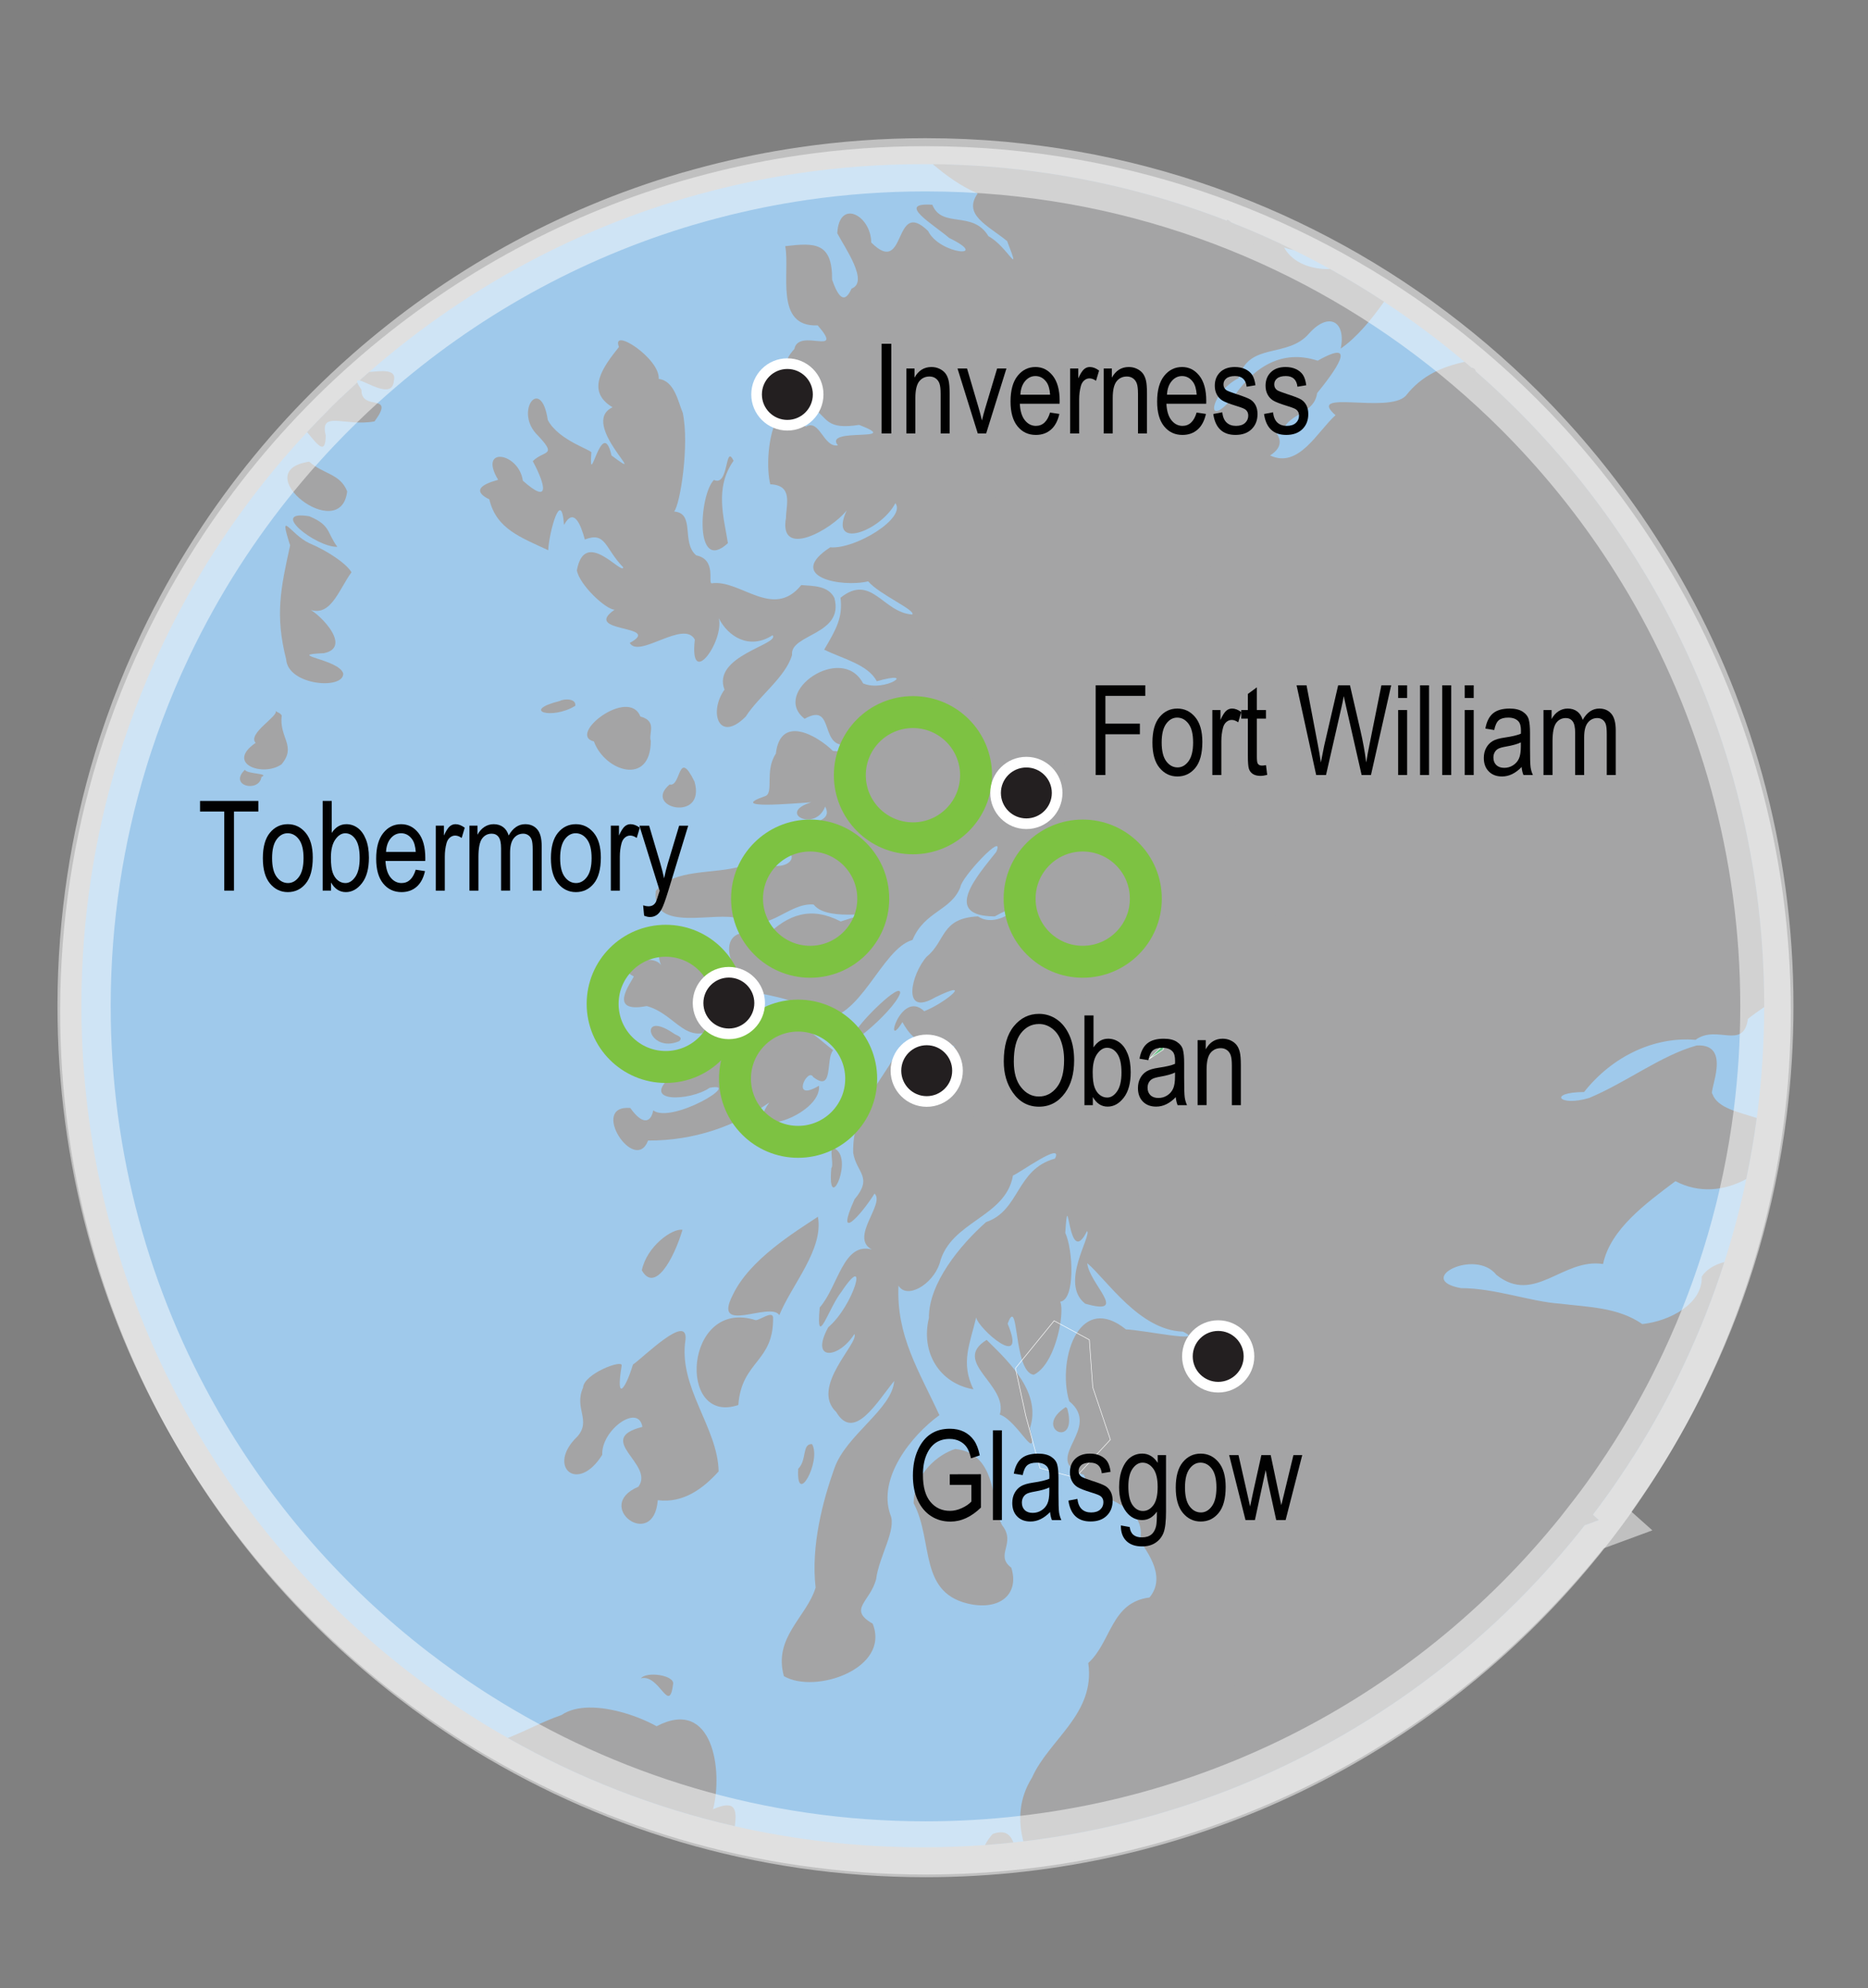 <?xml version="1.0" encoding="utf-8"?>
<!-- Generator: Adobe Illustrator 16.0.0, SVG Export Plug-In . SVG Version: 6.00 Build 0)  -->
<!DOCTYPE svg PUBLIC "-//W3C//DTD SVG 1.1//EN" "http://www.w3.org/Graphics/SVG/1.1/DTD/svg11.dtd">
<svg version="1.1" id="Layer_1" xmlns="http://www.w3.org/2000/svg" xmlns:xlink="http://www.w3.org/1999/xlink" x="0px" y="0px"
	 width="350.982px" height="373.5px" viewBox="0 0 350.982 373.5" enable-background="new 0 0 350.982 373.5" xml:space="preserve">
<rect x="0" y="0" width="350.982" height="373.5" fill="#808080" stroke="none"/>
<path opacity="0.5" fill="none" stroke="#FFFFFF" stroke-width="9" stroke-miterlimit="10" enable-background="new    " d="
	M331.981,190.035c0,6.799-0.432,13.51-1.262,20.08v0.01c-2.119,16.629-6.811,32.449-13.681,47.049
	c-0.271,0.592-0.55,1.172-0.83,1.75c-0.35,0.74-0.7,1.461-1.067,2.182c0,0.012,0,0.012-0.012,0.029
	c-3.109,6.17-6.609,12.1-10.479,17.771c-1.551,2.301-3.17,4.551-4.852,6.748c-0.5,0.672-1.011,1.32-1.541,1.98
	c-0.8,1.039-1.629,2.07-2.479,3.08c-28.99,35.08-72.83,57.42-121.89,57.42c-31.121,0-60.13-8.99-84.581-24.5
	c-4.13-2.619-8.13-5.43-11.99-8.41c-16.3-12.6-30.08-28.301-40.43-46.24c-0.12-0.197-0.24-0.398-0.35-0.607
	c-13.2-23.09-20.74-49.84-20.74-78.34v-0.451c0.04-15.889,2.43-31.219,6.83-45.669c0.35-1.16,0.72-2.319,1.1-3.47
	c0.33-1,0.67-2,1.02-2.99c1.44-4.08,3.04-8.09,4.8-12.01c0.14-0.31,0.28-0.62,0.43-0.93c0.7-1.551,1.43-3.091,2.18-4.601
	c2.97-5.99,6.3-11.77,9.99-17.31c6.74-10.13,14.62-19.45,23.46-27.76c1.26-1.19,2.55-2.36,3.85-3.5
	c17.02-14.98,37.28-26.36,59.61-32.96c0,0,0,0,0.01,0c1.65-0.479,3.301-0.939,4.971-1.37c5.52-1.431,11.159-2.58,16.899-3.41
	c7.49-1.09,15.149-1.65,22.94-1.65c4.939,0,9.81,0.22,14.64,0.66c2.18,0.21,4.36,0.45,6.51,0.74
	c35.14,4.689,66.62,20.93,90.521,44.78c7.42,7.409,14.119,15.561,19.959,24.319c1.658,2.48,3.238,5.03,4.771,7.61
	C324.071,133.525,331.981,160.855,331.981,190.035z"/>
<path fill="none" d="M81.787,322.994c-2.25-1.561-4.46-3.17-6.64-4.83C78.238,318.014,82.678,320.704,81.787,322.994z
	 M331.478,189.193c-0.012,6.701-0.44,13.32-1.262,19.801v0.01c-0.04,0.34-0.09,0.67-0.14,1.01c-0.51,3.87-1.17,7.7-1.97,11.48
	c-1.102,5.3-2.48,10.49-4.11,15.58c-2.08,6.52-4.58,12.859-7.46,18.979c-0.27,0.592-0.55,1.172-0.83,1.75
	c-0.35,0.74-0.7,1.46-1.07,2.182c0,0.011,0,0.011-0.01,0.029c-3.108,6.17-6.608,12.101-10.479,17.771
	c-1.552,2.3-3.17,4.55-4.852,6.75l1.13,1.01l-2.608,0.96l-0.062,0.01c-0.8,1.041-1.63,2.07-2.479,3.08
	c-25.21,30.51-61.66,51.381-103,56.301c-0.62,0.08-1.24,0.149-1.87,0.209c-1.771,0.19-3.54,0.353-5.33,0.49
	c-3.86,0.28-7.76,0.42-11.69,0.42c-12.14,0-23.959-1.369-35.31-3.959c-15.17-3.461-29.51-9.101-42.67-16.58
	c-2.23-1.261-4.44-2.591-6.6-3.961c-4.13-2.619-8.13-5.43-11.99-8.41c-16.3-12.6-30.08-28.299-40.43-46.238
	c-0.12-0.199-0.24-0.399-0.35-0.609c-13.2-23.09-20.74-49.84-20.74-78.34v-0.45c0.04-15.89,2.43-31.22,6.83-45.67
	c0.35-1.16,0.72-2.32,1.1-3.47c0.33-1,0.67-2,1.02-2.99c1.44-4.08,3.04-8.09,4.8-12.01c0.14-0.31,0.28-0.62,0.43-0.93
	c0.7-1.55,1.43-3.09,2.18-4.6c2.97-5.99,6.3-11.77,9.99-17.31c4.79-7.2,10.16-14,16.05-20.31c1.31-1.41,2.65-2.8,4.02-4.16
	c0.76-0.76,1.53-1.52,2.31-2.27c0.36-0.34,0.72-0.68,1.08-1.02c0.67-0.63,1.35-1.26,2.03-1.88c-0.12-0.38,0.06-0.46,0.43-0.38
	c0.46-0.42,0.92-0.83,1.39-1.24c0.14-0.12,0.27-0.24,0.41-0.35c16.93-14.81,37.05-26.06,59.199-32.61c0,0,0,0,0.011,0
	c1.649-0.48,3.3-0.94,4.97-1.37c5.52-1.43,11.16-2.58,16.9-3.41c7.49-1.09,15.15-1.65,22.939-1.65c0.621,0,1.25,0,1.871,0.01
	c4.299,0.05,8.549,0.271,12.77,0.65c2.18,0.21,4.359,0.45,6.51,0.74c12.52,1.67,24.57,4.81,35.98,9.24
	c0.01-0.1,0.049-0.15,0.119-0.15c0.11,0,0.33,0.14,0.65,0.45c4.04,1.58,8,3.33,11.859,5.24c2.291,1.12,4.551,2.3,6.771,3.53
	c3.46,1.92,6.84,3.97,10.14,6.14c5.271,3.46,10.33,7.23,15.132,11.29c0.448,0.37,0.89,0.74,1.329,1.13
	c0.351,0.03,0.631,0.22,0.729,0.63c2.68,2.34,5.29,4.77,7.811,7.28c7.421,7.41,14.119,15.56,19.96,24.32
	c1.659,2.48,3.239,5.03,4.771,7.61c13.78,23.46,21.69,50.79,21.69,79.97L331.478,189.193L331.478,189.193z"/>
<path fill="#9FC9EB" d="M331.478,188.914v0.279c-0.012,6.701-0.44,13.32-1.262,19.801v0.01c-0.04,0.34-0.09,0.67-0.14,1.01
	c-0.51,3.87-1.17,7.7-1.97,11.48c-1.102,5.3-2.48,10.49-4.11,15.58c-2.08,6.52-4.58,12.859-7.46,18.979
	c-0.27,0.592-0.55,1.172-0.83,1.75c-0.35,0.74-0.7,1.46-1.07,2.182c0,0.011,0,0.011-0.01,0.029
	c-3.108,6.17-6.608,12.101-10.479,17.771c-1.552,2.3-3.17,4.55-4.852,6.75l1.13,1.01l-2.608,0.96l-0.062,0.01
	c-0.8,1.041-1.63,2.07-2.479,3.08c-25.21,30.51-61.66,51.381-103,56.301c-0.62,0.08-1.24,0.149-1.87,0.209
	c-1.771,0.19-3.54,0.353-5.33,0.49c-3.86,0.28-7.76,0.42-11.69,0.42c-12.14,0-23.959-1.369-35.31-3.959
	c-15.17-3.461-29.51-9.101-42.67-16.58c-2.23-1.261-4.44-2.591-6.6-3.961c-4.13-2.619-8.13-5.43-11.99-8.41
	c-16.3-12.6-30.08-28.299-40.43-46.238c-0.12-0.199-0.24-0.399-0.35-0.609c-13.2-23.09-20.74-49.84-20.74-78.34v-0.45
	c0.04-15.89,2.43-31.22,6.83-45.67c0.35-1.16,0.72-2.32,1.1-3.47c0.33-1,0.67-2,1.02-2.99c1.44-4.08,3.04-8.09,4.8-12.01
	c0.14-0.31,0.28-0.62,0.43-0.93c0.7-1.55,1.43-3.09,2.18-4.6c2.97-5.99,6.3-11.77,9.99-17.31c4.79-7.2,10.16-14,16.05-20.31
	c1.31-1.41,2.65-2.8,4.02-4.16c0.76-0.76,1.53-1.52,2.31-2.27c0.36-0.34,0.72-0.68,1.08-1.02c0.67-0.63,1.35-1.26,2.03-1.88
	c-0.12-0.38,0.06-0.46,0.43-0.38c0.46-0.42,0.92-0.83,1.39-1.24c0.14-0.12,0.27-0.24,0.41-0.35
	c16.93-14.81,37.05-26.06,59.199-32.61c0,0,0,0,0.011,0c1.649-0.48,3.3-0.94,4.97-1.37c5.52-1.43,11.16-2.58,16.9-3.41
	c7.49-1.09,15.15-1.65,22.939-1.65c0.621,0,1.25,0,1.871,0.01c4.299,0.05,8.549,0.271,12.77,0.65c2.18,0.21,4.359,0.45,6.51,0.74
	c12.52,1.67,24.57,4.81,35.98,9.24c0.01-0.1,0.049-0.15,0.119-0.15c0.11,0,0.33,0.14,0.65,0.45c4.04,1.58,8,3.33,11.859,5.24
	c2.291,1.12,4.551,2.3,6.771,3.53c3.46,1.92,6.84,3.97,10.14,6.14c5.271,3.46,10.33,7.23,15.132,11.29
	c0.448,0.37,0.89,0.74,1.329,1.13c0.351,0.03,0.631,0.22,0.729,0.63c2.68,2.34,5.29,4.77,7.811,7.28
	c7.421,7.41,14.119,15.56,19.96,24.32c1.659,2.48,3.239,5.03,4.771,7.61C323.567,132.404,331.478,159.734,331.478,188.914z"/>
<path fill="none" d="M127.121,159.848c-3.122-5.425-4.777-10.477-12.08-11.509c-0.92-0.137-1.642-0.174-2.375,0v0.012
	c-5.114,1.158-6.035,8.747-5.302,10.028c0.821,1.469,1.53,0.846,2.353,1.469c0.46-0.163,0.87-0.324,1.231-0.46
	c0.274-0.1,0.522-0.2,0.747-0.274c0.223-0.087,0.422-0.15,0.596-0.211c1.42-0.448,1.42-0.075,1.271,1.829
	c-0.199,2.724,1.492,6.133,4.415,3.831c2.924-2.301,4.579-2.301,7.081-1.467C127.57,163.927,130.245,165.283,127.121,159.848z"/>
<path id="path4789" fill="none" d="M185.811,185.406c18.168,3.9,45.248,9.42,63.617,10.578c14.874,0.947,22.021,0.498,26.565-1.471"
	/>
<path fill="#9FC9EB" d="M237.506,232.381c-7.925,6.881-6.15,1.342-1.767-3.25c2.188-2.297,3.7-3.377,4.124-2.938
	C240.286,226.634,239.495,228.51,237.506,232.381z"/>
<path fill="#9FC9EB" d="M201.01,272.994c-0.631,6.889-0.18,7.725-2.063,5.016c-1.862-2.721-1.08-5.098-0.882-10.312
	c0.106-2.61,0.772-3.179,1.468-2.944c0.692,0.234,1.271,1.496,1.478,2.944c0.424,2.927,0.018,2.054,1.467,0.586
	C203.936,266.816,205.592,267.365,201.01,272.994z"/>
<path fill="#9FC9EB" d="M231.617,281.242c-3.953,3.961-3.458,4.699-4.701-0.299c-1.261-5.006-2.287-3.564-3.539-1.479
	c-1.25,2.102-1.18,0.451-1.18-2.063c0-2.504-4.854,0.521-2.35-3.232c1.883-2.811,2.332-5.709,3.231-6.477
	c0.297-0.26,0.414-0.313,0.892,0c1.873,1.254,1.485,2.783,2.944,3.828C233.579,275.703,235.579,277.271,231.617,281.242z"/>
<g id="layer11_1_">
	<path fill="#A4A4A5" d="M190.408,346.104c-1.77,0.19-3.54,0.353-5.33,0.49c0.359-0.72,0.84-1.42,1.439-2.08
		C188.768,343.674,189.827,344.564,190.408,346.104z"/>
	<path fill="#A4A4A5" d="M298.607,206.244c6.96-2.9,13.54-8.02,20.188-9.85c6.79-0.393,2.182,8.729,2.96,9.119
		c0.95,2.658,4.96,3.398,8.32,4.5c-0.51,3.868-1.17,7.698-1.97,11.479c-4.13,2.21-8.83,2.729-13.301,0.39
		c-5.579,4.183-12.239,9.04-13.601,15.562c-7.61-1.17-12.87,7.74-20.04,2.041c-3.99-5.08-15.5,0.89-6.66,2.49
		c6.38,0,13.08,2.549,18.62,2.92c5.21,0.647,10.852,0.647,15.45,3.83c5.1-0.531,11.35-3.771,11.17-8.91
		c0.85-1.34,2.41-2.263,4.25-2.74c-2.08,6.52-4.58,12.859-7.46,18.979c-0.27,0.592-0.55,1.172-0.83,1.75
		c-0.35,0.74-0.7,1.461-1.07,2.182c0,0.011,0,0.011-0.01,0.029c-3.108,6.17-6.608,12.101-10.479,17.771
		c-1.552,2.3-3.17,4.55-4.852,6.75l1.13,1.01l-2.608,0.96l-0.062,0.01c-0.8,1.041-1.63,2.07-2.479,3.08
		c-25.21,30.51-61.66,51.381-103,56.301c-0.99-3.891-0.86-7.979,1.64-11.989c3.189-7.159,11.939-11.939,10.561-21.511
		c4.369-3.989,4.24-11.391,11.51-12.311c3.57-4.32-1.37-9.52-1.75-10.76c1.369-7.631-9.17-6.881-10.54-12.25
		c-0.32-0.11-0.62-0.23-0.89-0.35c-6.67-2.963,4.279-8.433-1.91-13.513c-1.211-4-0.66-9.528,1.43-12.8
		c1.891-2.938,5.02-4.08,9.24-0.682c2.789,0.039,15.47,2.699,10.68,0.41c-8.18-0.261-14.279-9.74-17.96-12.858
		c0.3,3.81,8.06,10.039-0.39,7.608c-4.86-3.801,1.27-12.771,0.35-13.648c-3.66,7.52-3.46-9.563-4.09,0.34
		c1.48,3.22,1.9,12.59-0.95,12.938c0.31,0.66,0.3,2.28,0,4.201c-0.601,3.602-2.26,8.239-4.97,9.521c-1.03-0.12-1.7-1.25-2.19-2.75
		c-1.329-4.143-1.13-11.07-2.72-6.842c3.82,9.172-5.58,0.869-5.91-1.17c-1.189,5.012-2.96,8.5-0.52,13.5
		c-6.461-1.131-9.92-7.021-8.36-13.391c-0.069-6.51,5.87-13.71,10.739-18.02c6.381-2.16,5.601-9.93,12.951-11.93
		c1.68-3.383-6.76,2.777-7.9,3.18c-1.359,7.93-11.82,8.55-13.78,16.529c-1.37,4.051-6.2,6.76-7.729,4.148
		c-0.42,9.479,3.82,15.938,7.689,24.34c-5.27,3.813-11.64,11.803-9.22,18.689c1.229,2.761-2.101,7.75-2.67,12.109
		c-1.11,4.299-5.38,5.649-0.649,8.369c3.369,8.45-10.811,13.29-16.681,9.86c-2.03-7.29,4.26-11.07,5.96-16.63
		c-0.9-7.78,1.33-16.271,3.54-22.45c2.229-6.28,10.83-11.06,11.229-16.38c-3.22,3.938-7.549,11.51-10.89,5.85
		c-4.989-4.729,4.39-13.039,3.4-14.66c-2.91,4.65-8.44,5.2-4.91-1.26c4.86-4.15,7.771-14.641,2.46-6.641
		c-2.35,2.921-4.8,11.148-4.061,2.921c3.511-4.021,4.391-12.33,9.801-10.899c-4.26-2.221,2.55-8.601,0.5-10.5
		c-2.721,4.329-7.461,9.319-3.76,1.079c3.549-4.229,0.34-4.97-0.25-8.75c-0.201-8.489,5.52-13.329,8.92-20.159
		c2.369,0.029,16.66,0.939,6.569-0.531c-3.409,0.66-5.159-1.93-6.239-3.85c-3.65,5.84-0.351-6.32,4.1-2.05
		c3.87-1.489,9.62-6.3,2.04-2.59c-6.33,3.72-4.54-4.33-1.58-7.65c3.61-2.92,2.63-7.25,9.63-7.57c4.15,2.81,10.51-4.17,3.17,0
		c-10.02-0.04-3.33-7.58,0.27-12.11c1.811-4.16-6.59,4.8-6.729,6.59c-1.78,4.51-6.739,4.51-9,9.94
		c-5.899,1.67-9.8,15.35-17.41,14.821c-4.329-3.311-5.19-3.531-11.52-4.851c-6.57-3.84-8.63-14.17,1.319-10.59
		c4.271-4.3,8.621-5.7,14.11-2.85c9.431-2.92-2.25,0.55-5.08-3.18c-4.83-0.41-8.7,5.74-13.979,2.68
		c-4.2-1.61-16.561,2.87-15.68-5.17h-0.04c3.42-4.38,11.02-3.13,16.169-4.72c3.49,4.64,4.371-0.04,5.19-0.17
		c4.13,0.91,6.75-2.5,0.45-4.13c0.07-4.4,12.54-2.32,10.05-6.89c-1.84,4.89-9.19,1.18-2.601-0.8c-3.35,0.2-16.06,1.38-8.649-1.17
		c1.67-0.6-0.16-4.76,1.99-7.97c0.829-7.32,7.61-3.54,10.72-0.52c3.75,0.65,11.95-4.29,3.51-1.37c-6.49,1.88-2.77-8.08-8.82-4.66
		c-6.449-4.99,6.99-14.28,10.98-6.65c4.11,1.75,10.381-2.64,2.57-0.4c-1.641-3.17-6.45-4.23-9.881-5.94
		c2.311-3.9,3.511-6.07,3.07-9.75c5.82-4.65,7.961,2.82,13.49,3.15c0.67-0.82-6.29-3.82-8.29-6.23c-5.069,1.21-15.6-0.88-7.14-6.39
		c4.72,0.4,14.35-5.5,12.25-8.3c-2.75,5.29-12.71,8.99-9.141,1.35c-2.869,3.67-12.83,9.22-11.41,1.38
		c0.021-2.48,1.381-6.11-2.959-6.27c-1.44-6.06,1.209-19.78,6.66-10.79c2.6-1.64,3.35,3.98,6.049,3.47
		c-2.869-3.47,12.601-0.51,3.99-3.84c-6.27,0.97-5.84-1.26-8.66-3.19c-0.06-5.35-8.399-5.7-3.51-11.07
		c0.811-4.06,9.57,1.58,4.391-4.43c-8.211,0.37-5.15-10.03-6.11-14.88c5.56-0.66,8.86-0.75,8.81,6.29c1.73,5.05,2.91,3.28,3.66,1.68
		c3.28-1.25-1.18-7.55-2.689-10.39c0.34-6.58,6.33-3.39,6.38,1.73c6.71,6.68,4.05-8.58,10.68-2.17c2.19,4.47,11.94,5.2,3.97,1.32
		c-2.91-2.51-10.17-6.72-3.17-6.24c1.811,4.53,7.621,0.98,10.541,5.91c3.51,1.84,6.359,8.23,3.51,0.91
		c-3.721-3.01-8.351-4.94-5.53-8.95c-3.03-1.27-5.95-3.36-8.44-5.5c4.301,0.05,8.551,0.27,12.771,0.65
		c2.18,0.21,4.36,0.45,6.51,0.74c12.521,1.67,24.569,4.81,35.979,9.24c0.011-0.1,0.051-0.15,0.121-0.15
		c0.109,0,0.33,0.14,0.649,0.45c4.04,1.58,8,3.33,11.86,5.24c-0.66-0.13-1.291-0.3-1.87-0.51c1.579,2.89,5.149,4.17,8.64,4.04
		c3.46,1.92,6.84,3.97,10.142,6.14c-2.471,3.46-5.11,6.69-8.15,8.81c1.04-5.08-2.2-7-5.92-2.87c-4.08,4.8-11.341,1.51-13.271,8.42
		c-5.43,2.73-6.529,10.36-0.729,3.22c4.44-6.33,9.79-8.4,15.59-6.5c8-4.5,3.021,2.27-0.101,6.09c-0.52,3.66-4.439,3.65-6.17,6.37
		c-6.529-1.6,2.801,1.85-2.67,5.34c5.371,2.54,8.871-4.48,12.291-7.56c-5.681-4.99,9.89-0.21,13.199-3.64
		c3.05-3.91,6.92-5.45,11.062-6.39c0.449,0.37,0.89,0.74,1.33,1.13c0.35,0.03,0.63,0.22,0.729,0.63c2.68,2.34,5.29,4.77,7.812,7.28
		c7.42,7.41,14.118,15.56,19.96,24.32c1.658,2.48,3.238,5.03,4.77,7.61c13.78,23.46,21.69,50.79,21.69,79.97v0.279
		c-1.132,0.771-2.19,1.5-3.062,2.221c-0.859,5.949-5.88,0.97-9.84,3.93c-7.67-0.65-15.59,3.02-20.95,9.801
		C290.728,205.174,292.938,207.975,298.607,206.244z"/>
	<path id="path2693_1_" fill="#A4A4A5" d="M153.678,228.564c1.123,6.121-4.914,12.746-7.254,18.492
		c-1.662-2.684-12.697,3.849-8.731-3.815C140.831,236.596,149.359,231.434,153.678,228.564z"/>
	<path id="path2695_1_" fill="#A4A4A5" d="M160.288,220.469"/>
	<path id="path2697_1_" fill="#A4A4A5" d="M157.411,216.195c2.526,2.703-1.99,11.899-1.207,3.229
		C156.837,218.725,155.27,214.148,157.411,216.195z"/>
	<path id="path2699_1_" fill="#A4A4A5" d="M160.171,210.852"/>
	<path id="path2701_1_" fill="#A4A4A5" d="M165.346,200.893"/>
	<path id="path2703_1_" fill="#A4A4A5" d="M154.533,223.725"/>
	<path id="path2705_1_" fill="#A4A4A5" d="M153.913,221.217"/>
	<path id="path2707_1_" fill="#A4A4A5" d="M150.835,218.07"/>
	<path id="path2709_1_" fill="#A4A4A5" d="M128.236,231.014c-1.696,5.674-5.251,11.867-7.641,7.617
		C121.509,234.159,126.272,230.711,128.236,231.014z"/>
	<path id="path2711_1_" fill="#A4A4A5" d="M123.743,241.381"/>
	<path id="path2713_1_" fill="#A4A4A5" d="M156.546,197.299c-1.463,1.578,0.15,8.07-3.759,5.008
		c-1.005-1.896-4.389,4.904,1.088,1.65c0.585,5.547-14.788,10.625-9.336,3.157c-6.531,4.495-14.146,7.163-22.771,7.14
		c-2.494,6.496-11.131-6.773-3.338-6.121c2.332,3.305,3.875,2.73,4.306,0.457c3.498,2.576,17.017-5.521,10.593-4.246
		c-3.524,2.49-13.585,3.021-6.801-2.471c0.2-5.813,11.118-4.844,9.011-9.629c-6.46,5.182-8.225-1.699-14.03-3.255
		c-7.478,1.438-2.961-4.351-2.423-5.558c-4.646-2.4,3.885-4.469,5.113-2.096c-2.819-7.5,10.018-6.363,11.175,0.959
		c2.201,4.938,4.821,8.448,10.019,7.97C148.555,190.289,153.842,195.158,156.546,197.299L156.546,197.299z"/>
	<path id="path2715_1_" fill="#A4A4A5" d="M169.126,186.568c-1.125,3.534-12.522,12.825-8.284,7.148
		C161.54,192.02,169.337,184.239,169.126,186.568z"/>
	<path id="path2717_1_" fill="#A4A4A5" d="M115.611,213.073"/>
	<path id="path2719_1_" fill="#A4A4A5" d="M113.997,208.908"/>
	<path id="path2721_1_" fill="#A4A4A5" d="M127.629,195.578c-5.782,2.492-7.886-6.051-1.146-1.51
		C126.916,194.479,128.52,194.725,127.629,195.578z"/>
	<path id="path2723_1_" fill="#A4A4A5" d="M120.855,192.887"/>
	<path id="path2725_1_" fill="#A4A4A5" d="M108.519,196.361"/>
	<path id="path2727_1_" fill="#A4A4A5" d="M111.842,192.77"/>
	<path id="path2733_1_" fill="#A4A4A5" d="M146.61,161.361"/>
	<path id="path2735_1_" fill="#A4A4A5" d="M123.732,156.398"/>
	<path id="path2737_1_" fill="#A4A4A5" d="M130.499,146.838c2.208,7.771-9.892,4.902-4.684,0.529
		C128.027,147.915,127.334,140.369,130.499,146.838z"/>
	<path id="path2739_1_" fill="#A4A4A5" d="M122.282,139.186c-0.046,8.565-8.683,5.688-10.685,0.096
		c-5.102-1.263,6.529-10.277,8.729-4.682C123.58,135.478,121.789,137.84,122.282,139.186z"/>
	<path id="path2741_1_" fill="#A4A4A5" d="M108.086,132.586c-4.281,2.668-10.392,0.961-2.892-0.913
		C105.993,131.216,108.321,131.194,108.086,132.586z"/>
	<path id="path2743_1_" fill="#A4A4A5" d="M109.375,134.41"/>
	<path id="path2745_1_" fill="#A4A4A5" d="M128.283,77.549c1.297,6.005-0.512,17.357-1.626,18.537
		c4.05,0.316,1.277,5.852,4.167,8.239c3.872,0.793,2.141,5.253,2.891,5.253c5.373-0.796,11.537,6.905,16.838,0.326
		c2.314,0.187,5.043,0.106,6.213,2.401c1.942,6.997-8.391,6.788-7.944,10.718c-1.17,4.13-6.295,7.805-8.693,11.575
		c-5.057,5.091-7.034-0.799-4.002-5.044c-2.411-6.354,10.448-8.496,9.044-10.229c-4.41,2.842-8.414,0.198-10.099-3.173
		c0.983,4.413-5.597,13.458-4.519,4.003c-2.047-3.838-10.508,3.628-12.229,0.621c6.377-3.455-9.208-1.838-2.832-6.25
		c-1.628,0.024-6.611-4.645-7.103-7.383c1.462-8.109,8.507,0.994,8.718-0.564c-3.487-3.554-3.231-6.786-7.221-5.229
		c-0.797-2.926-2.096-6.086-3.911-2.738c-0.514-7.197-2.841,1.567-2.969,4.751c-5.08-2.4-9.749-3.955-11.059-9.55
		c-4.599-2.258,1.334-3.533,1.65-3.684c-3.828-6.345,3.882-5.173,4.645,0.175c5.174,4.6,4.271,0.818,1.863-3.675
		c2.187-2.166,4.846-0.797,0.573-5.218c-3.897-4.412,1.004-10.825,2.247-2.517c2.105,4.026,8.753,5.722,8.178,6.213
		c-0.502,7.409,2.026-7.313,3.794,0.456c7.828,5.864-6.274-5.99,0.197-9.057c-5.183-3.077-1.709-7.676,1.207-11.329
		c-1.569-3.884,7.759,2.188,7.467,6.004C126.762,71.548,127.42,75.539,128.283,77.549L128.283,77.549z"/>
	<path id="path2747_1_" fill="#A4A4A5" d="M147.042,102.183"/>
	<path id="path2750_1_" fill="#A4A4A5" d="M146.294,109.335"/>
	<path id="path2752_1_" fill="#A4A4A5" d="M141.566,106.702"/>
	<path id="path2754_1_" fill="#A4A4A5" d="M139.391,77.28"/>
	<path id="path2756_1_" fill="#A4A4A5" d="M137.832,86.55c-3.626,5.138-1.792,10.743-1.063,15.481
		c-6.354,5.864-5.385-9.128-2.625-11.877C137.016,91.51,136.184,83.167,137.832,86.55L137.832,86.55z"/>
	<path id="path2758_1_" fill="#A4A4A5" d="M115.484,42.315"/>
	<path id="path2760_1_" fill="#A4A4A5" d="M111.749,59.542"/>
	<path id="path2762_1_" fill="#A4A4A5" d="M158.99,49.009"/>
	<path id="path2764_1_" fill="#A4A4A5" d="M167.907,42.795"/>
	<path id="path2766_1_" fill="#A4A4A5" d="M181.988,37.751"/>
	<path id="path2768_1_" fill="#A4A4A5" d="M171.641,30.685"/>
	<path id="path2770_1_" fill="#A4A4A5" d="M170.038,34.252"/>
	<path id="path2772_1_" fill="#A4A4A5" d="M165.93,36.276"/>
	<path id="path2786_1_" fill="#A4A4A5" d="M65.678,55.691"/>
	<path id="path2788_1_" fill="#A4A4A5" d="M69.224,60.979"/>
	<path id="path2790_1_" fill="#A4A4A5" d="M61.582,62.993"/>
	<path id="path2792_1_" fill="#A4A4A5" d="M39.01,64.409"/>
	<path fill="#A4A4A5" d="M70.368,79.164c-5.64,1-10.33-2.16-9.17,2.63c-0.03,3.79-1.49,1.82-3.5-0.62c1.31-1.41,2.65-2.8,4.02-4.16
		c0.76-0.76,1.53-1.52,2.31-2.27c0.36-0.34,0.72-0.68,1.08-1.02c0.67-0.63,1.35-1.26,2.03-1.88c0.08,0.28,0.33,0.72,0.78,1.38
		C67.848,77.424,74.437,73.604,70.368,79.164z"/>
	<path fill="#A4A4A5" d="M73.997,71.594c-0.29,3.38-4.94,0.22-6.43-0.13c0.46-0.42,0.92-0.83,1.39-1.24
		c0.14-0.12,0.27-0.24,0.41-0.35C71.638,69.704,74.618,69.224,73.997,71.594z"/>
	<path id="path2798_1_" fill="#A4A4A5" d="M53.309,78.838"/>
	<path id="path2800_1_" fill="#A4A4A5" d="M40.822,83.647"/>
	<path id="path2802_1_" fill="#A4A4A5" d="M43.408,82.757"/>
	<path id="path2804_1_" fill="#A4A4A5" d="M57.766,82.725"/>
	<path id="path2806_1_" fill="#A4A4A5" d="M65.233,92.308c-1.216,10.179-19.099-3.814-7.126-5.583
		C60.705,89.077,63.923,88.948,65.233,92.308z"/>
	<path id="path2808_1_" fill="#A4A4A5" d="M63.385,102.724c-4.014,0.104-13.038-7.011-5.278-5.748
		C62.189,98.685,61.348,99.984,63.385,102.724z"/>
	<path id="path2810_1_" fill="#A4A4A5" d="M66.043,107.498c-2.528,3.45-4.061,9.113-8.628,6.669
		c1.639,0.071,9.282,7.347,3.441,8.533c-7.571,0.315,2.891,1.076,3.641,3.836c0.035,3.092-10.416,2.224-10.729-2.692
		c-2.098-8.226-1.055-13.258,0.747-21.391c-2.257-7.068,0.036-2.095,3.582-0.421C61.546,103.47,65.084,105.869,66.043,107.498
		L66.043,107.498z"/>
	<path id="path2812_1_" fill="#A4A4A5" d="M62.131,130.107"/>
	<path id="path2814_1_" fill="#A4A4A5" d="M55.846,133.979"/>
	<path id="path2816_1_" fill="#A4A4A5" d="M52.935,134.41c-0.538,4.18,2.856,5.711-0.035,9.165
		c-3.476,2.445-10.591-0.105-4.868-4.027c-1.617-1.744,4.518-5.161,3.721-6.014C52.138,133.86,52.702,133.932,52.935,134.41
		L52.935,134.41z"/>
	<path id="path2818_1_" fill="#A4A4A5" d="M49.119,145.962c-0.442,3.006-6.248,1.672-3.101-1.359
		C46.405,145.447,50.77,145.236,49.119,145.962z"/>
	<path id="path2820_1_" fill="#A4A4A5" d="M48.816,150.922"/>
	<path id="path2822_1_" fill="#A4A4A5" d="M45.166,155.111"/>
	<path id="path2824_1_" fill="#A4A4A5" d="M41.631,157.78"/>
	<path id="path2826_1_" fill="#A4A4A5" d="M58.224,137.3"/>
	<path id="path2828_1_" fill="#A4A4A5" d="M66.649,97.093"/>
	<path id="path2830_1_" fill="#A4A4A5" d="M65.597,87.205"/>
	<path id="path2832_1_" fill="#A4A4A5" d="M68.135,86.28"/>
	<path id="path2834_1_" fill="#A4A4A5" d="M65.887,80.99"/>
	<path id="path2836_1_" fill="#A4A4A5" d="M69.88,80.697"/>
	<path fill="#A4A4A5" d="M64.258,75.584c-1.55,1.26-2.26,1.59-2.54,1.43c0.76-0.76,1.53-1.52,2.31-2.27
		C64.247,74.904,64.357,75.144,64.258,75.584z"/>
	<path fill="#A4A4A5" d="M239.146,47.114c-4.069,3-8.709-4.5-8.629-5.64c0.01-0.1,0.05-0.15,0.119-0.15c0.11,0,0.33,0.14,0.65,0.45
		c0.4,0.41,0.98,1.11,1.75,2.18C233.607,48.284,244.799,44.664,239.146,47.114z"/>
	<path id="path2878_1_" fill="#A4A4A5" d="M167.626,54.873c0.4-0.128,1.146,0.726,1.918,3.312c0.444,0.703,3.735,3.382,1.111,2.949
		C167.242,58.957,166.842,55.118,167.626,54.873L167.626,54.873z"/>
	<path id="path2880_1_" fill="#A4A4A5" d="M159.669,57.667c0.082-0.022,2.718,2.927,5.195,4.669
		c1.743,1.335,14.207,9.187,8.825,7.396c-3.942-4.574-11.541-1.977-11.68-9.021C160.279,58.488,159.624,57.667,159.669,57.667z"/>
	<path id="path2882_1_" fill="#A4A4A5" d="M192.538,68.961c0.67,0.024,1.662,0.117,3.07,0.329c1.108,0.877,6.493-1.522,4.924,0.608
		c-3.673,1.756-11.222-0.726-8.563-0.912C192.133,68.974,192.318,68.961,192.538,68.961L192.538,68.961z"/>
	<path fill="#A4A4A5" d="M276.997,71.584c-5.45,0.69-2.4-2.45-0.66-2.49c0.062,0,0.12,0,0.182,0.01c0.35,0.03,0.63,0.22,0.729,0.63
		C277.357,70.124,277.298,70.724,276.997,71.584z"/>
	<path id="path2886_1_" fill="#A4A4A5" d="M231.684,84.817c1.254,1.252,8.451-0.21,6.227,1.732
		C233.383,89.077,221.387,85.543,231.684,84.817z"/>
	<path id="path2888_1_" fill="#A4A4A5" d="M191.137,92.225c1.942-0.208,5.688,3.032,3.51,2.751
		c-3.112-2.282-12.604-0.328-4.199-2.436C190.635,92.354,190.855,92.249,191.137,92.225L191.137,92.225z"/>
	<path id="path2890_1_" fill="#A4A4A5" d="M233.135,97.126c0.865-0.022,0.361,1.183,0.434,1.606
		c-7.043,7.557-12.229,19.821-20.188,24.469C220.475,114.705,226.432,105.53,233.135,97.126z"/>
	<path id="path2892_1_" fill="#A4A4A5" d="M201.327,129.684c0.67,0.012,1.416,0.093,2.2,0.248c0.188,0.678-0.633,0.62-0.958,0.923
		C195.15,132.481,196.648,129.578,201.327,129.684z"/>
	<path id="path2894_1_" fill="#A4A4A5" d="M178.965,129.918c1.721-0.12,3.303,0.596,4.704,1.999
		c-2.799-0.948-10.989,2.645-10.228,0.879C175.385,130.947,177.233,130.023,178.965,129.918z"/>
	<path id="path2896_1_" fill="#A4A4A5" d="M203.999,137.208c0.257,0,0.278,0.339-0.037,1.182
		c-1.577,4.121-11.467,11.573-4.995,3.923C199.479,141.458,203.12,137.185,203.999,137.208L203.999,137.208z"/>
	<path id="path2898_1_" fill="#A4A4A5" d="M149.43,142.439c3.664,1.954,13.435,0.011,14.17,1.462l-0.299,0.177l-0.437,0.093
		C158.907,144.956,145.243,145.646,149.43,142.439L149.43,142.439z"/>
	<path id="path2900_1_" fill="#A4A4A5" d="M237.311,147.015c0.423,0.01-0.113,0.982-0.584,0.995
		c-4.422,5.114-8.238,14.487-10.32,18.313c0.563-6.496,6.318-13.668,10.449-19.122C237.077,147.085,237.206,147.015,237.311,147.015
		z"/>
	<path id="path2904_1_" fill="#A4A4A5" d="M213.196,168.979c0.911-0.047,1.394,0.151,0.784,0.864
		c-4.902,2.318-17.416-0.059-5.654,0.166C209.016,169.834,211.686,169.061,213.196,168.979L213.196,168.979z"/>
	<path id="path2906_1_" fill="#A4A4A5" d="M240.344,170.512c1.019-0.021,1.627,0.271,1.184,1.195
		c-5.184,0.947-18.477,1.098-6.543-0.261C235.852,171.368,238.66,170.524,240.344,170.512z"/>
	<path id="path2908_1_" fill="#A4A4A5" d="M252.969,183.256c-0.207,0.361-0.629,0.55-0.899,0.877
		c-5.78,2.856-8.673,10.695-15.575,10.461C243.396,193.096,246.885,183.561,252.969,183.256z"/>
	<path id="path2910_1_" fill="#A4A4A5" d="M205.271,184.705c0.621,0,1.395,0.2,2.397,0.728
		C203.999,190.85,201.971,184.742,205.271,184.705z"/>
	<path id="path2912_1_" fill="#A4A4A5" d="M190.682,185.996c0.127,0.021,0.221,0.127,0.256,0.396
		c-1.604,4.109-7.486,12.663-10.086,10.693C184.712,195.998,189.512,185.807,190.682,185.996z"/>
	<path id="path2914_1_" fill="#A4A4A5" d="M246.84,202.646c1.399-0.035,2.022,0.151-0.621,0.761
		c-4.683,1.934-12.968,0.021-3.606-0.199C243.21,202.938,245.421,202.682,246.84,202.646L246.84,202.646z"/>
	<path id="path2916_1_" fill="#A4A4A5" d="M191.486,203.068c0.434-0.023,0.771,0.188,0.797,0.865
		c-3.113,4.82-10.484,5.979-12.018,11.891c-0.691,3.348-8.037,10.273-8.729,8.27c8.52-4.492,7.805-15.863,17.799-18.451
		C189.02,204.564,190.503,203.15,191.486,203.068z"/>
	<path id="path2919_1_" fill="#A4A4A5" d="M217.619,213.4c2.504,3.742,9.223,2.492,10.1,5.73c-0.305-0.012-0.524-0.479-0.854-0.314
		C223.458,219.241,216.145,215.037,217.619,213.4z"/>
	<path id="path2921_1_" fill="#A4A4A5" d="M212.857,215.602c0.115-0.067,0.339,0.144,0.666,0.76
		c-1.191,8.768,5.697,15.482,9.466,20.316c-3.112,0.445-3.909,5.463-4.646,5.217c-3.183-5.018-1.859-13.504-5.453-19.564
		C213.335,221.475,212.305,215.902,212.857,215.602L212.857,215.602z"/>
	<path id="path2923_1_" fill="#A4A4A5" d="M198.251,271.316"/>
	<path id="path2925_1_" fill="#A4A4A5" d="M185.381,251.7c4.62,4.495,10.284,10.087,8.133,16.595
		c1.672,7.268-2.271-1.451-5.664-2.563C189.533,260.139,178.674,255.834,185.381,251.7L185.381,251.7z"/>
	<path id="path2927_1_" fill="#A4A4A5" d="M185.742,263.614"/>
	<path id="path2929_1_" fill="#A4A4A5" d="M191.256,291.455"/>
	<path id="path2931_1_" fill="#A4A4A5" d="M179.495,272.191c8.084,0.854,6.726,10.744,8.821,14.357
		c2.677,3.432-1.485,5.535,1.697,7.936c1.473,4.646-1.697,7.854-7.328,6.926c-10.271-1.838-7.172-11.744-11.021-19.035
		C171.723,276.803,176.355,273.139,179.495,272.191z"/>
	<path id="path2933_1_" fill="#A4A4A5" d="M162.219,317.07"/>
	<path id="path2935_1_" fill="#A4A4A5" d="M152.578,271.277c1.814,3.135-3.031,12.02-2.598,4.625
		C151.641,274.297,150.646,271.161,152.578,271.277z"/>
	<path id="path2937_1_" fill="#A4A4A5" d="M128.811,251.582c-1.45,8.988,6.063,16.525,6.215,24.823
		c-2.823,3.112-6.541,6.026-11.434,5.405c-0.782,9.645-12.23,1.099-3.65-2.526c3.159-4.239-8.428-8.929,0.76-11.245
		c-0.76-4.471-7.758,0.605-7.546,5.24c-4.624,7.434-10.533,2.188-4.705-3.395c2.739-3.064-0.657-5.29,1.099-9.211
		c0.13-2.617,7.571-5.428,7.254-4.121c-1.16,7.049,0.75,4.32,2.119-0.219C120.993,254.896,129.186,246.684,128.811,251.582z"/>
	<path id="path2939_1_" fill="#A4A4A5" d="M145.253,247.406c0.187,8.543-5.897,8.121-6.53,16.523
		c-11.606,3.934-10.156-20.232,3.279-15.93C142.865,247.936,145.008,246.252,145.253,247.406z"/>
	<path id="path2941_1_" fill="#A4A4A5" d="M200.639,265.018c1.721,7.188-6.66,3.385-0.408-0.688l0.268,0.197L200.639,265.018
		L200.639,265.018z"/>
	<path id="path2943_1_" fill="#A4A4A5" d="M231.042,316.32c0.502-0.021,1.541,0.703,1.509,1.369
		c-1.451,6.555-2.177,5.207-1.476-0.352C230.631,316.623,230.736,316.332,231.042,316.32z"/>
	<path id="path2945_1_" fill="#A4A4A5" d="M126.483,316.287c-0.75,6.038-2.515-1.871-6.062-1.021
		C121.522,313.934,126.635,314.668,126.483,316.287z"/>
	<path id="path3045_1_" fill="#A4A4A5" d="M133.969,339.874c1.879-7,0.1-21.19-10.601-15.601c-3.27-1.819-8.37-3.569-12.69-3.51
		c-1.96,0.038-3.76,0.438-5.15,1.391c-3.53,1.22-6.73,3-10.12,4.32c13.16,7.479,27.5,13.117,42.67,16.577
		C138.377,340.324,138.508,337.844,133.969,339.874z"/>
	<g id="g3071_1_" transform="matrix(.497 0 0 .493 -8385.9 -5007)">
		<g id="g3093_1_" transform="translate(2.835 -8.504)">
		</g>
	</g>
	<g id="g3097_1_" transform="matrix(.497 0 0 .493 -8385.9 -5007)">
	</g>
</g>
<polyline fill="none" stroke="#FFFFFF" stroke-width="0.1" points="202.018,277.583 208.631,270.437 205.322,260.614 
	204.676,251.673 198.061,248.109 190.796,257.028 192.738,265.974 195.402,275.79 202.018,277.583 "/>
<polygon fill="#65BF83" points="215.895,198.95 218.59,196.265 218.59,197.156 "/>
<polyline fill="none" stroke="#FFFFFF" stroke-width="0.1" points="215.895,198.95 218.59,196.265 218.59,197.156 215.895,198.95 
	"/>
<g>
	
		<circle fill="none" stroke="#7DC242" stroke-width="6" stroke-linecap="round" stroke-linejoin="round" stroke-miterlimit="10" cx="125.087" cy="188.578" r="11.857"/>
	
		<circle fill="none" stroke="#7DC242" stroke-width="6" stroke-linecap="round" stroke-linejoin="round" stroke-miterlimit="10" cx="149.953" cy="202.638" r="11.857"/>
	
		<circle fill="none" stroke="#7DC242" stroke-width="6" stroke-linecap="round" stroke-linejoin="round" stroke-miterlimit="10" cx="152.219" cy="168.812" r="11.857"/>
	
		<circle fill="none" stroke="#7DC242" stroke-width="6" stroke-linecap="round" stroke-linejoin="round" stroke-miterlimit="10" cx="171.534" cy="145.621" r="11.857"/>
	
		<circle fill="none" stroke="#7DC242" stroke-width="6" stroke-linecap="round" stroke-linejoin="round" stroke-miterlimit="10" cx="203.434" cy="168.811" r="11.856"/>
</g>
<g>
	<g>
		<g>
			<path fill="#010101" d="M165.637,81.426V64.575h1.828v16.851H165.637z"/>
			<path fill="#010101" d="M170.301,81.426V69.219h1.528v1.724c0.366-0.67,0.815-1.171,1.349-1.503
				c0.531-0.332,1.143-0.497,1.83-0.497c0.535,0,1.03,0.105,1.485,0.316c0.455,0.211,0.821,0.487,1.103,0.827
				c0.278,0.341,0.486,0.784,0.625,1.328s0.207,1.379,0.207,2.506v7.506h-1.689v-7.433c0-0.898-0.076-1.554-0.229-1.967
				c-0.152-0.415-0.395-0.735-0.72-0.961c-0.323-0.226-0.703-0.339-1.133-0.339c-0.813,0-1.459,0.303-1.94,0.909
				c-0.482,0.606-0.726,1.646-0.726,3.118v6.674L170.301,81.426L170.301,81.426z"/>
			<path fill="#010101" d="M183.715,81.426l-3.809-12.207h1.793l2.154,7.311c0.246,0.828,0.461,1.647,0.645,2.46
				c0.146-0.644,0.354-1.417,0.622-2.321l2.233-7.449h1.748l-3.81,12.207H183.715z"/>
			<path fill="#010101" d="M197.295,77.495l1.748,0.264c-0.291,1.303-0.82,2.286-1.582,2.948c-0.762,0.663-1.705,0.995-2.832,0.995
				c-1.418,0-2.564-0.539-3.441-1.615c-0.877-1.076-1.316-2.63-1.316-4.661c0-2.107,0.441-3.714,1.328-4.822
				c0.886-1.107,2.006-1.661,3.361-1.661c1.295,0,2.377,0.544,3.24,1.632c0.865,1.088,1.299,2.663,1.299,4.724l-0.012,0.552h-7.471
				c0.068,1.372,0.387,2.406,0.953,3.103c0.566,0.698,1.257,1.046,2.068,1.046C195.912,80.001,196.799,79.165,197.295,77.495z
				 M191.721,74.15h5.586c-0.076-1.058-0.304-1.847-0.679-2.368c-0.545-0.759-1.237-1.138-2.079-1.138
				c-0.761,0-1.406,0.316-1.943,0.948C192.07,72.225,191.774,73.078,191.721,74.15z"/>
			<path fill="#010101" d="M201.074,81.426V69.219h1.527v1.851c0.393-0.858,0.75-1.427,1.076-1.707
				c0.322-0.28,0.689-0.42,1.096-0.42c0.566,0,1.146,0.222,1.736,0.667l-0.574,1.919c-0.422-0.299-0.832-0.448-1.229-0.448
				c-0.358,0-0.688,0.126-0.989,0.379c-0.299,0.253-0.508,0.605-0.632,1.058c-0.215,0.789-0.319,1.628-0.319,2.517v6.391H201.074z"
				/>
			<path fill="#010101" d="M207.383,81.426V69.219h1.527v1.724c0.367-0.67,0.816-1.171,1.35-1.503
				c0.531-0.332,1.143-0.497,1.83-0.497c0.534,0,1.029,0.105,1.485,0.316c0.455,0.211,0.821,0.487,1.103,0.827
				c0.277,0.341,0.485,0.784,0.625,1.328c0.139,0.544,0.205,1.379,0.205,2.506v7.506h-1.688v-7.433c0-0.898-0.077-1.554-0.229-1.967
				c-0.152-0.415-0.395-0.735-0.72-0.961s-0.703-0.339-1.132-0.339c-0.813,0-1.46,0.303-1.941,0.909
				c-0.481,0.606-0.726,1.646-0.726,3.118v6.674L207.383,81.426L207.383,81.426z"/>
			<path fill="#010101" d="M224.838,77.495l1.748,0.264c-0.291,1.303-0.818,2.286-1.581,2.948c-0.762,0.663-1.706,0.995-2.833,0.995
				c-1.417,0-2.564-0.539-3.441-1.615c-0.877-1.076-1.315-2.63-1.315-4.661c0-2.107,0.442-3.714,1.327-4.822
				c0.886-1.107,2.007-1.661,3.361-1.661c1.297,0,2.377,0.544,3.242,1.632c0.864,1.088,1.299,2.663,1.299,4.724l-0.012,0.552h-7.473
				c0.068,1.372,0.388,2.406,0.954,3.103c0.567,0.698,1.257,1.046,2.067,1.046C223.457,80.001,224.342,79.165,224.838,77.495z
				 M219.264,74.15h5.586c-0.076-1.058-0.303-1.847-0.678-2.368c-0.544-0.759-1.236-1.138-2.08-1.138
				c-0.761,0-1.406,0.316-1.942,0.948C219.613,72.225,219.32,73.078,219.264,74.15z"/>
			<path fill="#010101" d="M227.962,77.771l1.689-0.322c0.099,0.862,0.37,1.502,0.813,1.922c0.442,0.42,1.032,0.629,1.768,0.629
				c0.732,0,1.302-0.182,1.701-0.546c0.4-0.364,0.604-0.825,0.604-1.385c0-0.483-0.172-0.858-0.518-1.126
				c-0.237-0.184-0.813-0.414-1.726-0.69c-1.317-0.406-2.196-0.75-2.644-1.034c-0.445-0.283-0.79-0.663-1.034-1.138
				c-0.245-0.475-0.368-1.015-0.368-1.621c0-1.042,0.333-1.889,1-2.54c0.666-0.651,1.59-0.977,2.771-0.977
				c0.742,0,1.396,0.134,1.959,0.402s0.994,0.628,1.295,1.08c0.299,0.453,0.506,1.1,0.619,1.943l-1.653,0.276
				c-0.152-1.333-0.877-2-2.173-2c-0.735,0-1.283,0.147-1.646,0.441c-0.358,0.293-0.538,0.669-0.538,1.127
				c0,0.451,0.172,0.805,0.519,1.064c0.206,0.153,0.821,0.397,1.843,0.732c1.402,0.446,2.313,0.801,2.725,1.066
				c0.412,0.265,0.732,0.625,0.963,1.082c0.229,0.457,0.345,1,0.345,1.629c0,1.167-0.371,2.111-1.11,2.833
				c-0.736,0.721-1.749,1.082-3.025,1.082C229.737,81.702,228.346,80.392,227.962,77.771z"/>
			<path fill="#010101" d="M237.5,77.771l1.689-0.322c0.1,0.862,0.371,1.502,0.813,1.922c0.444,0.42,1.033,0.629,1.769,0.629
				c0.732,0,1.303-0.182,1.703-0.546c0.399-0.364,0.603-0.825,0.603-1.385c0-0.483-0.173-0.858-0.519-1.126
				c-0.237-0.184-0.813-0.414-1.726-0.69c-1.315-0.406-2.198-0.75-2.644-1.034c-0.444-0.283-0.789-0.663-1.033-1.138
				c-0.246-0.475-0.368-1.015-0.368-1.621c0-1.042,0.333-1.889,1-2.54c0.666-0.651,1.589-0.977,2.771-0.977
				c0.744,0,1.396,0.134,1.961,0.402c0.563,0.268,0.992,0.628,1.293,1.08c0.3,0.453,0.506,1.1,0.621,1.943l-1.655,0.276
				c-0.153-1.333-0.878-2-2.173-2c-0.735,0-1.283,0.147-1.646,0.441c-0.358,0.293-0.54,0.669-0.54,1.127
				c0,0.451,0.172,0.805,0.52,1.064c0.207,0.153,0.82,0.397,1.844,0.732c1.402,0.446,2.311,0.801,2.725,1.066
				c0.411,0.265,0.732,0.625,0.963,1.082c0.229,0.457,0.344,1,0.344,1.629c0,1.167-0.37,2.111-1.108,2.833
				c-0.739,0.721-1.75,1.082-3.028,1.082C239.274,81.702,237.883,80.392,237.5,77.771z"/>
		</g>
	</g>
	<circle fill="#231F20" stroke="#FFFFFF" stroke-width="2" stroke-miterlimit="10" cx="147.94" cy="74.095" r="5.784"/>
</g>
<g>
	<g>
		<path fill="#010101" d="M205.868,145.585v-16.851h9.319v1.988h-7.493v5.219h6.481v1.988h-6.481v7.655L205.868,145.585
			L205.868,145.585z"/>
		<path fill="#010101" d="M216.531,139.481c0-2.107,0.441-3.697,1.328-4.77c0.886-1.073,2.005-1.609,3.361-1.609
			c1.334,0,2.447,0.536,3.344,1.609c0.897,1.073,1.347,2.621,1.347,4.644c0,2.191-0.44,3.824-1.321,4.896
			c-0.882,1.072-2.003,1.609-3.367,1.609c-1.342,0-2.457-0.539-3.351-1.615C216.977,143.169,216.531,141.58,216.531,139.481z
			 M218.268,139.475c0,1.581,0.287,2.756,0.86,3.527c0.576,0.771,1.287,1.157,2.14,1.157c0.797,0,1.479-0.389,2.052-1.168
			c0.571-0.778,0.856-1.95,0.856-3.516c0-1.573-0.287-2.745-0.863-3.516c-0.573-0.771-1.285-1.157-2.137-1.157
			c-0.805,0-1.49,0.387-2.059,1.163C218.551,136.74,218.268,137.91,218.268,139.475z"/>
		<path fill="#010101" d="M227.792,145.585v-12.207h1.528v1.851c0.392-0.858,0.749-1.427,1.074-1.707
			c0.326-0.28,0.689-0.42,1.099-0.42c0.565,0,1.146,0.222,1.735,0.667l-0.575,1.919c-0.423-0.299-0.831-0.448-1.228-0.448
			c-0.361,0-0.69,0.126-0.99,0.379c-0.301,0.253-0.51,0.605-0.633,1.058c-0.215,0.789-0.322,1.628-0.322,2.517v6.391H227.792z"/>
		<path fill="#010101" d="M237.87,143.734l0.229,1.828c-0.471,0.122-0.891,0.184-1.266,0.184c-0.59,0-1.064-0.117-1.426-0.351
			c-0.359-0.234-0.607-0.554-0.742-0.96c-0.135-0.407-0.201-1.215-0.201-2.425v-7.021h-1.24v-1.609h1.24v-3.023l1.689-1.242v4.265
			h1.713v1.609h-1.713v7.138c0,0.659,0.051,1.084,0.15,1.275c0.146,0.276,0.416,0.414,0.815,0.414
			C237.318,143.814,237.565,143.787,237.87,143.734z"/>
		<path fill="#010101" d="M247.299,145.585l-3.683-16.851h1.87l2.104,11.046c0.225,1.134,0.42,2.283,0.59,3.448l0.617-3.115
			l2.633-11.379h2.219l1.972,8.528c0.481,2.077,0.84,4.065,1.077,5.966c0.177-1.096,0.402-2.318,0.679-3.667l2.176-10.828h1.84
			l-3.798,16.851h-1.758l-2.918-12.839l-0.438-1.977c-0.129,0.736-0.266,1.395-0.401,1.977l-2.933,12.839L247.299,145.585
			L247.299,145.585z"/>
		<path fill="#010101" d="M262.702,131.113v-2.379h1.689v2.379H262.702z M262.702,145.585v-12.207h1.689v12.207H262.702z"/>
		<path fill="#010101" d="M266.816,145.585v-16.851h1.688v16.851H266.816z"/>
		<path fill="#010101" d="M270.986,145.585v-16.851h1.688v16.851H270.986z"/>
		<path fill="#010101" d="M275.21,131.113v-2.379h1.688v2.379H275.21z M275.21,145.585v-12.207h1.688v12.207H275.21z"/>
		<path fill="#010101" d="M285.9,144.079c-0.566,0.59-1.158,1.034-1.771,1.333c-0.609,0.298-1.248,0.448-1.908,0.448
			c-1.042,0-1.871-0.314-2.491-0.943c-0.62-0.628-0.933-1.475-0.933-2.54c0-0.705,0.146-1.33,0.438-1.874s0.688-0.97,1.193-1.276
			c0.507-0.306,1.272-0.533,2.301-0.678c1.379-0.202,2.391-0.444,3.033-0.724l0.013-0.529c0-0.835-0.148-1.421-0.448-1.759
			c-0.422-0.49-1.069-0.735-1.942-0.735c-0.789,0-1.379,0.164-1.771,0.491c-0.391,0.328-0.678,0.942-0.862,1.843l-1.666-0.276
			c0.238-1.311,0.719-2.265,1.442-2.862c0.723-0.597,1.761-0.896,3.106-0.896c1.052,0,1.873,0.197,2.474,0.592
			c0.599,0.395,0.976,0.883,1.133,1.465c0.158,0.582,0.235,1.433,0.235,2.551v2.759c0,1.931,0.036,3.146,0.107,3.649
			c0.071,0.501,0.215,0.99,0.434,1.465h-1.771C286.068,145.163,285.952,144.661,285.9,144.079z M285.759,139.458
			c-0.621,0.306-1.543,0.567-2.771,0.781c-0.712,0.123-1.209,0.263-1.492,0.419c-0.285,0.157-0.505,0.38-0.662,0.667
			c-0.158,0.287-0.233,0.619-0.233,0.994c0,0.582,0.182,1.048,0.541,1.396c0.358,0.349,0.856,0.523,1.491,0.523
			c0.605,0,1.156-0.157,1.649-0.471c0.494-0.314,0.864-0.734,1.109-1.259c0.243-0.524,0.364-1.29,0.364-2.293v-0.757H285.759z"/>
		<path fill="#010101" d="M290.009,145.585v-12.207h1.52v1.701c0.337-0.632,0.769-1.12,1.296-1.463
			c0.528-0.343,1.104-0.514,1.734-0.514c0.701,0,1.297,0.181,1.781,0.543c0.485,0.362,0.832,0.891,1.039,1.584
			c0.398-0.709,0.857-1.241,1.378-1.595c0.521-0.354,1.095-0.532,1.727-0.532c0.96,0,1.719,0.326,2.271,0.977
			c0.556,0.651,0.83,1.694,0.83,3.126v8.379h-1.688v-7.698c0-0.875-0.063-1.494-0.19-1.858c-0.127-0.364-0.334-0.646-0.617-0.845
			c-0.285-0.199-0.604-0.299-0.96-0.299c-0.729,0-1.329,0.29-1.792,0.869c-0.462,0.579-0.689,1.49-0.689,2.733v7.1h-1.69v-7.94
			c0-1.013-0.154-1.726-0.466-2.14c-0.311-0.414-0.737-0.621-1.28-0.621c-0.771,0-1.386,0.313-1.833,0.938
			c-0.449,0.625-0.674,1.766-0.674,3.423v6.34L290.009,145.585L290.009,145.585z"/>
	</g>
</g>
<circle fill="#231F20" stroke="#FFFFFF" stroke-width="2" stroke-miterlimit="10" cx="192.844" cy="148.955" r="5.784"/>
<circle fill="#231F20" stroke="#FFFFFF" stroke-width="2" stroke-miterlimit="10" cx="136.946" cy="188.422" r="5.784"/>
<g>
	<g>
		<path fill="#010101" d="M42.137,167.306v-14.861h-4.552v-1.988h10.954v1.988h-4.574v14.861H42.137z"/>
		<path fill="#010101" d="M49.388,161.204c0-2.107,0.442-3.697,1.327-4.771c0.885-1.072,2.006-1.609,3.362-1.609
			c1.333,0,2.449,0.537,3.345,1.609c0.896,1.073,1.345,2.621,1.345,4.645c0,2.191-0.44,3.822-1.322,4.896
			c-0.882,1.073-2.003,1.609-3.368,1.609c-1.341,0-2.457-0.539-3.351-1.615C49.833,164.892,49.388,163.303,49.388,161.204z
			 M51.123,161.197c0,1.582,0.287,2.757,0.862,3.527c0.575,0.771,1.288,1.157,2.138,1.157c0.796,0,1.48-0.389,2.052-1.168
			c0.571-0.778,0.856-1.951,0.856-3.517c0-1.572-0.287-2.744-0.862-3.516c-0.575-0.771-1.288-1.156-2.138-1.156
			c-0.804,0-1.491,0.387-2.058,1.162C51.407,158.463,51.123,159.633,51.123,161.197z"/>
		<path fill="#010101" d="M62.201,167.306h-1.575v-16.851h1.701v6.012c0.359-0.552,0.768-0.964,1.224-1.235
			c0.457-0.272,0.963-0.408,1.523-0.408c0.782,0,1.492,0.233,2.132,0.701c0.641,0.467,1.152,1.176,1.535,2.125
			c0.383,0.951,0.575,2.104,0.575,3.459c0,2.069-0.433,3.666-1.301,4.789c-0.867,1.123-1.88,1.684-3.039,1.684
			c-0.584,0-1.108-0.151-1.572-0.454c-0.464-0.303-0.865-0.753-1.203-1.351V167.306z M62.175,161.111
			c0,1.266,0.115,2.211,0.347,2.841c0.229,0.628,0.556,1.106,0.979,1.437c0.422,0.329,0.891,0.494,1.406,0.494
			c0.698,0,1.319-0.393,1.861-1.178c0.541-0.786,0.813-1.96,0.813-3.523c0-1.602-0.261-2.777-0.784-3.527
			c-0.522-0.752-1.164-1.127-1.924-1.127c-0.698,0-1.324,0.394-1.873,1.179C62.45,158.49,62.175,159.625,62.175,161.111z"/>
		<path fill="#010101" d="M78.106,163.376l1.747,0.264c-0.291,1.304-0.819,2.286-1.581,2.948c-0.762,0.662-1.707,0.995-2.833,0.995
			c-1.417,0-2.565-0.539-3.442-1.615c-0.877-1.075-1.317-2.63-1.317-4.661c0-2.107,0.443-3.714,1.329-4.822
			c0.885-1.106,2.005-1.66,3.362-1.66c1.294,0,2.375,0.544,3.241,1.632c0.866,1.088,1.298,2.663,1.298,4.724l-0.01,0.553h-7.472
			c0.069,1.371,0.388,2.405,0.954,3.103c0.566,0.696,1.256,1.046,2.069,1.046C76.723,165.882,77.608,165.047,78.106,163.376z
			 M72.532,160.031h5.586c-0.077-1.058-0.303-1.846-0.678-2.367c-0.544-0.76-1.239-1.139-2.081-1.139
			c-0.759,0-1.406,0.316-1.943,0.948C72.882,158.105,72.585,158.959,72.532,160.031z"/>
		<path fill="#010101" d="M81.884,167.306v-12.207h1.53v1.852c0.39-0.858,0.749-1.428,1.075-1.707c0.325-0.28,0.691-0.42,1.097-0.42
			c0.567,0,1.146,0.223,1.735,0.666l-0.575,1.92c-0.422-0.299-0.831-0.448-1.229-0.448c-0.36,0-0.69,0.126-0.989,0.379
			c-0.299,0.253-0.509,0.604-0.632,1.058c-0.215,0.789-0.322,1.627-0.322,2.518v6.391h-1.69V167.306L81.884,167.306z"/>
		<path fill="#010101" d="M88.204,167.306v-12.207h1.517v1.701c0.337-0.632,0.769-1.12,1.296-1.462
			c0.528-0.343,1.106-0.515,1.734-0.515c0.703,0,1.297,0.181,1.784,0.543c0.486,0.361,0.832,0.891,1.039,1.584
			c0.399-0.709,0.858-1.241,1.378-1.596c0.518-0.354,1.092-0.531,1.724-0.531c0.96,0,1.718,0.326,2.271,0.977
			c0.554,0.651,0.832,1.693,0.832,3.126v8.379h-1.69v-7.698c0-0.875-0.063-1.494-0.191-1.858c-0.127-0.364-0.333-0.646-0.618-0.845
			c-0.285-0.199-0.604-0.299-0.958-0.299c-0.732,0-1.33,0.289-1.792,0.869c-0.461,0.578-0.692,1.489-0.692,2.731v7.1h-1.689v-7.94
			c0-1.012-0.156-1.726-0.466-2.139c-0.31-0.414-0.738-0.621-1.281-0.621c-0.774,0-1.385,0.313-1.834,0.938
			c-0.448,0.625-0.672,1.766-0.672,3.423v6.34H88.204L88.204,167.306z"/>
		<path fill="#010101" d="M103.512,161.204c0-2.107,0.443-3.697,1.328-4.771c0.884-1.072,2.005-1.609,3.362-1.609
			c1.334,0,2.448,0.537,3.345,1.609c0.897,1.073,1.345,2.621,1.345,4.645c0,2.191-0.44,3.822-1.321,4.896
			c-0.881,1.073-2.003,1.609-3.368,1.609c-1.341,0-2.457-0.539-3.35-1.615C103.958,164.892,103.512,163.303,103.512,161.204z
			 M105.247,161.197c0,1.582,0.288,2.757,0.862,3.527c0.575,0.771,1.288,1.157,2.138,1.157c0.797,0,1.48-0.389,2.052-1.168
			c0.571-0.778,0.856-1.951,0.856-3.517c0-1.572-0.287-2.744-0.862-3.516c-0.574-0.771-1.287-1.156-2.138-1.156
			c-0.804,0-1.49,0.387-2.057,1.162C105.532,158.463,105.247,159.633,105.247,161.197z"/>
		<path fill="#010101" d="M114.773,167.306v-12.207h1.529v1.852c0.391-0.858,0.75-1.428,1.075-1.707
			c0.326-0.28,0.692-0.42,1.098-0.42c0.566,0,1.145,0.223,1.736,0.666l-0.575,1.92c-0.422-0.299-0.831-0.448-1.23-0.448
			c-0.36,0-0.688,0.126-0.988,0.379c-0.299,0.253-0.509,0.604-0.633,1.058c-0.215,0.789-0.322,1.627-0.322,2.518v6.391h-1.69
			V167.306z"/>
		<path fill="#010101" d="M121.023,172.008l-0.183-1.942c0.375,0.123,0.697,0.184,0.966,0.184c0.36,0,0.658-0.073,0.891-0.219
			c0.234-0.146,0.428-0.371,0.582-0.678c0.053-0.107,0.275-0.783,0.667-2.027l-3.807-12.225h1.827l2.092,7.064
			c0.261,0.881,0.502,1.822,0.724,2.827c0.192-0.95,0.422-1.878,0.69-2.781l2.138-7.11h1.7l-3.796,12.413
			c-0.499,1.609-0.892,2.685-1.18,3.224c-0.288,0.541-0.614,0.931-0.979,1.168c-0.365,0.236-0.777,0.354-1.237,0.354
			C121.794,172.261,121.431,172.176,121.023,172.008z"/>
	</g>
</g>
<g>
	<g>
		<path fill="#010101" d="M188.6,199.394c0-2.873,0.633-5.082,1.897-6.625c1.265-1.545,2.838-2.316,4.724-2.316
			c1.219,0,2.33,0.346,3.334,1.035c1.004,0.688,1.799,1.691,2.385,3.005c0.587,1.313,0.88,2.88,0.88,4.694
			c0,2.5-0.565,4.533-1.7,6.104c-1.25,1.729-2.885,2.6-4.908,2.6c-2.039,0-3.678-0.891-4.92-2.668
			C189.163,203.612,188.6,201.669,188.6,199.394z M190.487,199.421c0,2.08,0.457,3.691,1.374,4.838
			c0.916,1.146,2.028,1.721,3.339,1.721c1.342,0,2.465-0.578,3.374-1.737c0.907-1.157,1.36-2.86,1.36-5.106
			c0-1.449-0.232-2.746-0.701-3.889c-0.357-0.875-0.9-1.576-1.627-2.102c-0.723-0.523-1.514-0.787-2.373-0.787
			c-1.379,0-2.514,0.574-3.406,1.727C190.932,195.234,190.487,197.015,190.487,199.421z"/>
		<path fill="#010101" d="M205.333,207.601h-1.573v-16.852h1.7v6.01c0.358-0.551,0.769-0.963,1.226-1.232
			c0.457-0.271,0.963-0.408,1.521-0.408c0.782,0,1.492,0.234,2.134,0.701c0.641,0.467,1.151,1.178,1.534,2.125
			c0.384,0.951,0.574,2.104,0.574,3.46c0,2.069-0.435,3.665-1.302,4.788c-0.866,1.123-1.881,1.684-3.039,1.684
			c-0.584,0-1.106-0.15-1.571-0.453c-0.464-0.303-0.865-0.754-1.203-1.352V207.601L205.333,207.601z M205.309,201.404
			c0,1.265,0.115,2.211,0.348,2.839c0.229,0.629,0.557,1.105,0.979,1.438c0.422,0.33,0.892,0.493,1.406,0.493
			c0.698,0,1.319-0.393,1.86-1.178c0.542-0.785,0.813-1.959,0.813-3.522c0-1.603-0.263-2.776-0.785-3.527
			c-0.521-0.752-1.164-1.127-1.924-1.127c-0.699,0-1.322,0.394-1.873,1.179C205.583,198.782,205.309,199.917,205.309,201.404z"/>
		<path fill="#010101" d="M220.915,206.097c-0.565,0.59-1.155,1.033-1.769,1.332c-0.614,0.299-1.252,0.447-1.908,0.447
			c-1.043,0-1.875-0.313-2.495-0.941c-0.619-0.627-0.931-1.477-0.931-2.541c0-0.705,0.146-1.328,0.437-1.873
			s0.688-0.973,1.195-1.275c0.506-0.309,1.271-0.533,2.301-0.68c1.379-0.201,2.39-0.441,3.032-0.725l0.013-0.527
			c0-0.836-0.149-1.422-0.446-1.758c-0.422-0.49-1.069-0.736-1.943-0.736c-0.79,0-1.379,0.164-1.771,0.49
			c-0.391,0.328-0.678,0.941-0.859,1.842l-1.668-0.273c0.238-1.313,0.72-2.265,1.441-2.861c0.727-0.6,1.764-0.896,3.109-0.896
			c1.051,0,1.874,0.194,2.471,0.592c0.6,0.396,0.977,0.884,1.133,1.466c0.158,0.582,0.235,1.434,0.235,2.553v2.759
			c0,1.932,0.037,3.147,0.108,3.649c0.072,0.502,0.217,0.987,0.432,1.465h-1.771C221.085,207.181,220.971,206.679,220.915,206.097z
			 M220.779,201.476c-0.62,0.306-1.544,0.564-2.77,0.779c-0.713,0.123-1.211,0.264-1.494,0.42c-0.285,0.156-0.504,0.381-0.662,0.666
			c-0.156,0.289-0.234,0.619-0.234,0.996c0,0.582,0.18,1.047,0.54,1.396c0.358,0.35,0.858,0.521,1.494,0.521
			c0.604,0,1.153-0.154,1.649-0.472c0.493-0.313,0.862-0.733,1.108-1.261c0.244-0.521,0.366-1.289,0.366-2.291L220.779,201.476
			L220.779,201.476z"/>
		<path fill="#010101" d="M225.018,207.601v-12.207h1.529v1.725c0.366-0.67,0.814-1.171,1.348-1.503
			c0.531-0.332,1.143-0.497,1.83-0.497c0.535,0,1.031,0.105,1.485,0.316c0.455,0.211,0.822,0.484,1.103,0.828
			c0.279,0.34,0.488,0.781,0.625,1.324c0.139,0.545,0.207,1.379,0.207,2.506v7.508h-1.689v-7.436c0-0.896-0.076-1.553-0.229-1.967
			c-0.153-0.415-0.396-0.734-0.719-0.96c-0.326-0.228-0.705-0.341-1.134-0.341c-0.813,0-1.459,0.304-1.942,0.91
			c-0.482,0.604-0.724,1.646-0.724,3.117v6.674h-1.69V207.601z"/>
	</g>
</g>
<circle fill="#231F20" stroke="#FFFFFF" stroke-width="2" stroke-miterlimit="10" cx="174.124" cy="201.129" r="5.784"/>
<g>
	<g>
		<path fill="#010101" d="M178.456,278.933v-1.986l5.851-0.014v6.266c-0.896,0.874-1.824,1.529-2.78,1.972
			c-0.957,0.442-1.942,0.66-2.955,0.66c-1.349,0-2.552-0.337-3.606-1.013c-1.058-0.676-1.896-1.659-2.515-2.957
			c-0.616-1.295-0.924-2.854-0.924-4.67c0-1.84,0.311-3.441,0.931-4.809c0.62-1.363,1.434-2.37,2.438-3.02
			c1.002-0.648,2.19-0.973,3.563-0.973c1.011,0,1.896,0.188,2.654,0.563c0.758,0.375,1.383,0.907,1.873,1.598
			c0.489,0.69,0.858,1.638,1.104,2.841l-1.646,0.553c-0.224-0.949-0.502-1.66-0.841-2.133c-0.336-0.473-0.78-0.84-1.332-1.109
			c-0.553-0.27-1.172-0.402-1.862-0.402c-1.002,0-1.866,0.244-2.592,0.731c-0.724,0.485-1.308,1.243-1.746,2.271
			c-0.438,1.028-0.66,2.281-0.66,3.762c0,2.254,0.472,3.944,1.414,5.067c0.94,1.124,2.168,1.685,3.677,1.685
			c0.723,0,1.458-0.172,2.215-0.518c0.754-0.345,1.354-0.753,1.797-1.229v-3.141h-4.057L178.456,278.933L178.456,278.933z"/>
		<path fill="#010101" d="M186.557,285.541v-16.853h1.689v16.853H186.557z"/>
		<path fill="#010101" d="M197.301,284.035c-0.565,0.591-1.158,1.034-1.771,1.333s-1.25,0.447-1.907,0.447
			c-1.042,0-1.874-0.313-2.494-0.941c-0.621-0.628-0.931-1.477-0.931-2.54c0-0.705,0.146-1.329,0.437-1.874
			c0.291-0.543,0.69-0.969,1.195-1.273c0.506-0.308,1.271-0.531,2.299-0.679c1.379-0.202,2.393-0.444,3.034-0.725l0.013-0.529
			c0-0.835-0.148-1.421-0.447-1.759c-0.422-0.489-1.068-0.734-1.943-0.734c-0.788,0-1.379,0.163-1.771,0.491
			c-0.391,0.326-0.678,0.941-0.859,1.843l-1.668-0.275c0.236-1.313,0.719-2.266,1.441-2.862c0.724-0.596,1.762-0.896,3.109-0.896
			c1.05,0,1.872,0.195,2.471,0.593c0.6,0.395,0.977,0.883,1.133,1.465c0.158,0.583,0.235,1.433,0.235,2.551v2.759
			c0,1.933,0.036,3.148,0.106,3.65c0.074,0.501,0.218,0.99,0.434,1.465h-1.771C197.471,285.12,197.354,284.618,197.301,284.035z
			 M197.162,279.414c-0.621,0.308-1.545,0.567-2.771,0.782c-0.713,0.121-1.211,0.263-1.492,0.421
			c-0.285,0.155-0.504,0.379-0.662,0.667c-0.156,0.288-0.234,0.617-0.234,0.992c0,0.582,0.18,1.049,0.54,1.397
			c0.358,0.349,0.858,0.521,1.493,0.521c0.605,0,1.154-0.155,1.648-0.471c0.494-0.313,0.865-0.732,1.109-1.26
			c0.244-0.523,0.366-1.287,0.366-2.293v-0.76L197.162,279.414L197.162,279.414z"/>
		<path fill="#010101" d="M200.746,281.888l1.688-0.322c0.102,0.86,0.371,1.504,0.814,1.924c0.441,0.419,1.032,0.628,1.768,0.628
			c0.732,0,1.301-0.183,1.701-0.544c0.401-0.365,0.604-0.827,0.604-1.389c0-0.48-0.172-0.855-0.518-1.125
			c-0.238-0.186-0.813-0.414-1.726-0.688c-1.317-0.405-2.198-0.75-2.646-1.035c-0.442-0.282-0.789-0.662-1.033-1.138
			c-0.245-0.477-0.368-1.016-0.368-1.621c0-1.042,0.334-1.891,1-2.541c0.668-0.648,1.59-0.979,2.771-0.979
			c0.743,0,1.396,0.137,1.959,0.402c0.563,0.27,0.994,0.628,1.293,1.08c0.299,0.453,0.506,1.102,0.621,1.941l-1.654,0.276
			c-0.153-1.334-0.879-2-2.174-2c-0.733,0-1.283,0.146-1.645,0.44c-0.359,0.294-0.539,0.669-0.539,1.128
			c0,0.45,0.173,0.807,0.52,1.063c0.207,0.15,0.819,0.396,1.842,0.73c1.402,0.445,2.313,0.802,2.726,1.066
			c0.412,0.265,0.731,0.625,0.962,1.082s0.344,1,0.344,1.627c0,1.168-0.369,2.113-1.107,2.834c-0.739,0.724-1.75,1.082-3.028,1.082
			C202.52,285.818,201.129,284.506,200.746,281.888z"/>
		<path fill="#010101" d="M210.606,286.554l1.654,0.299c0.077,0.655,0.308,1.145,0.69,1.463c0.383,0.32,0.914,0.479,1.599,0.479
			c0.742,0,1.336-0.177,1.774-0.533c0.438-0.354,0.739-0.888,0.901-1.594c0.101-0.429,0.149-1.333,0.149-2.712
			c-0.368,0.524-0.782,0.92-1.241,1.188c-0.461,0.267-0.971,0.397-1.529,0.397c-1.194,0-2.188-0.506-2.978-1.519
			c-0.905-1.166-1.354-2.726-1.354-4.678c0-1.313,0.197-2.455,0.597-3.438c0.397-0.979,0.922-1.702,1.569-2.161
			c0.646-0.459,1.373-0.688,2.179-0.688c0.59,0,1.129,0.146,1.614,0.436s0.918,0.723,1.293,1.301v-1.46h1.563v10.552
			c0,1.879-0.153,3.217-0.46,4.021c-0.309,0.801-0.811,1.433-1.507,1.896c-0.696,0.465-1.535,0.694-2.517,0.694
			c-1.297,0-2.291-0.351-2.987-1.046C210.918,288.752,210.582,287.786,210.606,286.554z M212.008,279.219
			c0,1.606,0.264,2.777,0.795,3.517c0.528,0.738,1.181,1.104,1.946,1.104c0.767,0,1.421-0.36,1.957-1.084
			c0.538-0.722,0.808-1.871,0.808-3.444c0-1.535-0.276-2.679-0.83-3.429c-0.553-0.75-1.225-1.123-2.016-1.123
			c-0.707,0-1.326,0.375-1.859,1.123C212.274,276.633,212.008,277.744,212.008,279.219z"/>
		<path fill="#010101" d="M220.913,279.439c0-2.105,0.442-3.695,1.327-4.771c0.886-1.07,2.007-1.607,3.361-1.607
			c1.332,0,2.449,0.537,3.347,1.607c0.896,1.074,1.345,2.621,1.345,4.645c0,2.191-0.439,3.824-1.322,4.896
			c-0.881,1.074-2.002,1.609-3.367,1.609c-1.342,0-2.459-0.539-3.352-1.614C221.362,283.126,220.913,281.538,220.913,279.439z
			 M222.649,279.435c0,1.58,0.287,2.756,0.861,3.524c0.575,0.771,1.289,1.156,2.14,1.156c0.797,0,1.479-0.39,2.052-1.168
			c0.57-0.778,0.855-1.95,0.855-3.517c0-1.574-0.287-2.744-0.86-3.517c-0.575-0.771-1.288-1.156-2.14-1.156
			c-0.806,0-1.491,0.39-2.059,1.162C222.934,276.697,222.649,277.867,222.649,279.435z"/>
		<path fill="#010101" d="M234.02,285.541l-3.072-12.208h1.754l1.595,7.046l0.589,2.621l0.529-2.519l1.587-7.148h1.752l1.489,7.081
			l0.504,2.333l0.574-2.355l1.706-7.059h1.655l-3.125,12.208h-1.767l-1.599-7.312l-0.381-2.082l-2.021,9.393L234.02,285.541
			L234.02,285.541z"/>
	</g>
</g>
<circle fill="#231F20" stroke="#FFFFFF" stroke-width="2" stroke-miterlimit="10" cx="228.889" cy="254.799" r="5.784"/>
<path opacity="0.5" fill="none" stroke="#FFFFFF" stroke-width="10" stroke-miterlimit="10" enable-background="new    " d="
	M331.983,189.032c0,6.799-0.432,13.51-1.262,20.08v0.01c-2.119,16.629-6.811,32.449-13.681,47.049
	c-0.271,0.594-0.55,1.172-0.83,1.75c-0.35,0.74-0.7,1.461-1.067,2.184c0,0.01,0,0.01-0.012,0.027
	c-3.109,6.172-6.609,12.102-10.479,17.771c-1.551,2.301-3.17,4.551-4.852,6.75l1.13,1.01l-2.608,0.961l-0.063,0.01
	c-0.8,1.039-1.629,2.07-2.479,3.08c-28.99,35.08-72.83,57.42-121.891,57.42c-31.119,0-60.129-8.99-84.58-24.5
	c-4.13-2.619-8.13-5.43-11.99-8.41c-16.3-12.6-30.08-28.301-40.43-46.24c-0.12-0.197-0.24-0.398-0.35-0.607
	c-13.2-23.09-20.74-49.84-20.74-78.34v-0.451c0.04-15.889,2.43-31.219,6.83-45.669c0.35-1.16,0.72-2.319,1.1-3.47
	c0.33-1,0.67-2,1.02-2.99c1.44-4.08,3.04-8.09,4.8-12.01c0.14-0.31,0.28-0.62,0.43-0.93c0.7-1.551,1.43-3.091,2.18-4.601
	c2.97-5.99,6.3-11.77,9.99-17.31c6.74-10.13,14.62-19.45,23.46-27.76c1.26-1.19,2.55-2.36,3.85-3.5
	c17.02-14.98,37.28-26.36,59.61-32.96c0,0,0,0,0.01,0c1.649-0.479,3.3-0.939,4.97-1.37c5.521-1.431,11.16-2.58,16.9-3.41
	c7.49-1.09,15.15-1.65,22.939-1.65c4.94,0,9.811,0.22,14.641,0.66c2.18,0.21,4.359,0.45,6.51,0.74
	c35.141,4.689,66.62,20.93,90.521,44.78c7.42,7.409,14.118,15.561,19.959,24.319c1.659,2.48,3.238,5.03,4.771,7.61
	C324.071,132.522,331.983,159.852,331.983,189.032z"/>
</svg>
